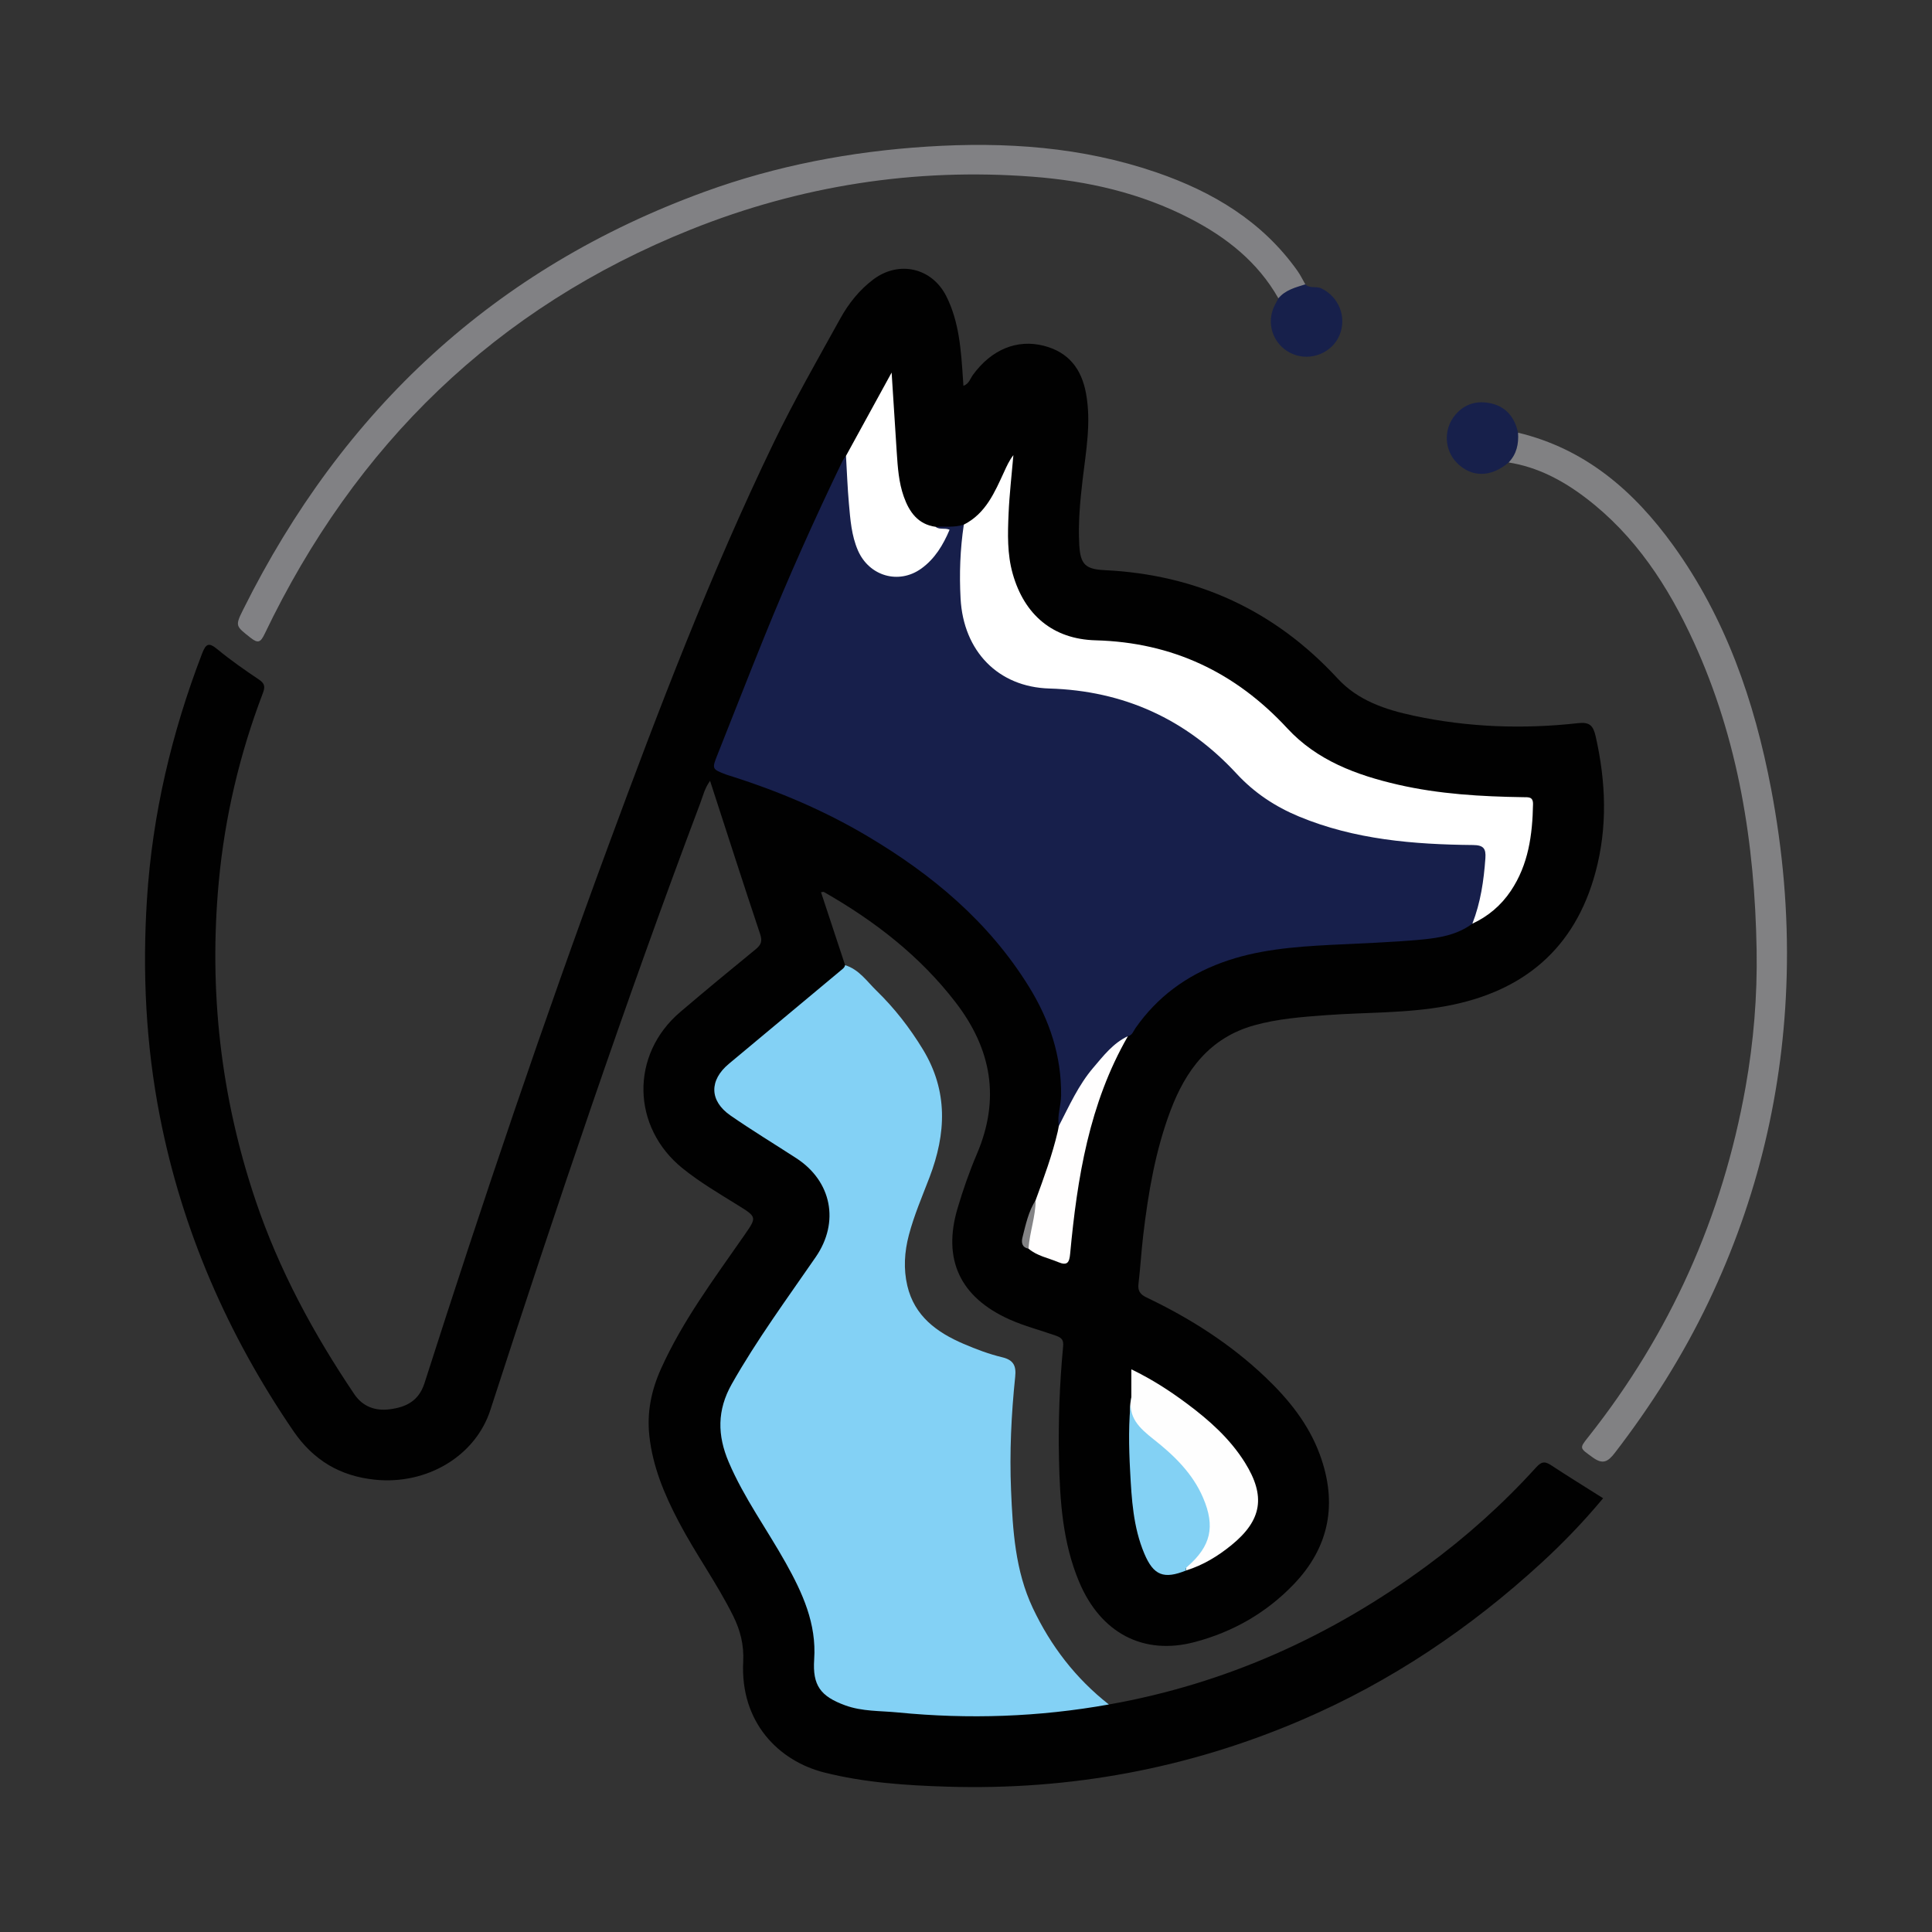 <?xml version="1.0" encoding="utf-8"?>
<!-- Generator: Adobe Illustrator 17.0.0, SVG Export Plug-In . SVG Version: 6.00 Build 0)  -->
<!DOCTYPE svg PUBLIC "-//W3C//DTD SVG 1.1//EN" "http://www.w3.org/Graphics/SVG/1.1/DTD/svg11.dtd">
<svg version="1.1" id="Layer_1" xmlns="http://www.w3.org/2000/svg" xmlns:xlink="http://www.w3.org/1999/xlink" x="0px" y="0px"
	 width="200px" height="200px" viewBox="0 0 200 200" enable-background="new 0 0 200 200" xml:space="preserve">

<rect x="0" y="0" width="200" height="200" fill="#333333" stroke="none"/>

<g>
	<path fill="#010101" d="M114.789,176.447c12.098-2.139,22.979-7.052,32.856-14.311c4.139-3.042,7.942-6.443,11.383-10.243
		c0.611-0.675,0.973-0.589,1.606-0.173c1.734,1.14,3.501,2.229,5.32,3.378c-2.005,2.412-4.131,4.619-6.389,6.692
		c-7.375,6.77-15.573,12.291-24.794,16.252c-11.72,5.034-23.97,7.303-36.7,6.915c-4.281-0.13-8.597-0.421-12.746-1.469
		c-4.689-1.184-8.709-5.164-8.388-11.467c0.088-1.732-0.298-3.253-1.041-4.746c-1.68-3.377-3.904-6.439-5.653-9.776
		c-1.461-2.787-2.663-5.644-3.019-8.83c-0.276-2.472,0.203-4.75,1.202-6.972c2.237-4.975,5.495-9.315,8.581-13.759
		c1.353-1.948,1.383-1.934-0.647-3.191c-1.936-1.199-3.899-2.354-5.68-3.786c-5.313-4.272-5.451-11.779-0.267-16.193
		c2.577-2.194,5.184-4.353,7.806-6.493c0.565-0.461,0.721-0.831,0.471-1.577c-1.748-5.223-3.429-10.468-5.184-15.867
		c-0.569,0.798-0.741,1.586-1.017,2.318c-7.819,20.743-14.89,41.745-21.731,62.826c-1.536,4.733-6.535,7.752-11.929,7.204
		c-3.609-0.366-6.387-2.005-8.469-5.055c-6.783-9.939-11.502-20.739-13.812-32.556c-1.455-7.445-1.818-14.961-1.331-22.536
		c0.563-8.761,2.559-17.177,5.694-25.356c0.413-1.077,0.712-1.193,1.611-0.451c1.362,1.123,2.818,2.139,4.286,3.123
		c0.624,0.418,0.648,0.768,0.395,1.429c-2.399,6.298-3.934,12.815-4.556,19.518c-1.043,11.252,0.197,22.256,3.815,32.987
		c2.423,7.185,5.989,13.772,10.209,20.033c0.89,1.321,2.204,1.767,3.69,1.571c1.658-0.219,2.985-0.836,3.583-2.705
		c5.992-18.715,12.275-37.332,19.083-55.769C68.208,73.38,73.542,59.409,80.049,45.92c2.131-4.417,4.573-8.669,6.944-12.958
		c0.861-1.558,1.974-2.95,3.406-4.029c2.658-2.003,6.087-1.221,7.573,1.752c1.329,2.659,1.514,5.574,1.709,8.474
		c0.016,0.231,0.03,0.463,0.051,0.78c0.586-0.202,0.705-0.744,0.978-1.12c1.925-2.652,4.584-3.73,7.34-3.025
		c2.603,0.666,3.918,2.425,4.379,4.954c0.546,2.999-0.01,5.959-0.358,8.922c-0.262,2.232-0.47,4.463-0.346,6.711
		c0.113,2.047,0.625,2.545,2.636,2.642c9.554,0.464,17.604,4.171,24.099,11.204c2.139,2.317,4.967,3.237,7.892,3.864
		c5.616,1.204,11.303,1.406,17.006,0.77c1.18-0.132,1.566,0.228,1.822,1.355c1.069,4.715,1.248,9.413-0.021,14.104
		c-2.144,7.927-7.488,12.342-15.409,13.82c-4.111,0.767-8.303,0.643-12.456,0.948c-2.511,0.185-5.018,0.373-7.454,1.052
		c-4.599,1.283-7.096,4.632-8.687,8.872c-1.555,4.145-2.286,8.469-2.805,12.838c-0.2,1.679-0.295,3.37-0.492,5.049
		c-0.087,0.741,0.175,1.101,0.846,1.421c4.492,2.141,8.657,4.792,12.275,8.23c2.408,2.288,4.478,4.843,5.647,8.015
		c1.86,5.049,1.012,9.589-2.726,13.471c-2.835,2.945-6.299,4.921-10.257,5.958c-5.278,1.383-9.694-0.929-11.925-6.228
		c-1.71-4.06-1.996-8.373-2.09-12.702c-0.084-3.898,0.06-7.793,0.427-11.676c0.056-0.596-0.083-0.882-0.699-1.102
		c-1.618-0.577-3.288-0.995-4.864-1.703c-5.079-2.283-6.943-6.177-5.365-11.498c0.566-1.909,1.225-3.802,2.006-5.633
		c2.427-5.689,1.521-10.838-2.197-15.675c-3.712-4.829-8.405-8.447-13.641-11.436c-0.05-0.028-0.136,0.008-0.301,0.022
		c0.836,2.534,1.665,5.043,2.493,7.552c0.314,0.626-0.298,0.784-0.586,1.028c-3.692,3.133-7.39,6.26-11.122,9.345
		c-1.98,1.637-1.971,3.415,0.067,4.966c2.009,1.53,4.216,2.759,6.341,4.113c4.408,2.808,5.259,7.181,2.205,11.436
		c-2.572,3.583-5.153,7.16-7.38,10.975c-0.397,0.68-0.778,1.37-1.164,2.056c-1.527,2.711-1.051,5.394,0.167,8.04
		c1.237,2.689,2.838,5.176,4.387,7.691c1.593,2.587,3.07,5.229,3.87,8.195c0.418,1.549,0.379,3.124,0.338,4.695
		c-0.043,1.619,0.731,2.681,2.106,3.394c1.138,0.59,2.376,0.935,3.628,0.98c4.558,0.166,9.105,0.788,13.671,0.505
		c3.098-0.192,6.198-0.445,9.267-0.952C113.788,176.301,114.291,176.277,114.789,176.447z"/>
	<path fill="#83D1F5" d="M114.789,176.447c-7.242,1.298-14.517,1.545-21.842,0.826c-1.832-0.18-3.682-0.089-5.454-0.736
		c-2.562-0.935-3.391-2.066-3.209-4.761c0.251-3.709-1.21-6.885-2.949-9.994c-1.948-3.483-4.318-6.723-5.897-10.421
		c-1.182-2.768-1.22-5.377,0.316-8.09c2.598-4.588,5.712-8.818,8.692-13.145c2.487-3.612,1.651-7.851-2.014-10.23
		c-2.269-1.473-4.585-2.877-6.808-4.416c-2.203-1.525-2.214-3.656-0.165-5.36c3.87-3.218,7.728-6.45,11.595-9.672
		c0.182-0.152,0.381-0.278,0.428-0.533c1.44,0.432,2.267,1.685,3.251,2.64c1.854,1.799,3.447,3.848,4.806,6.082
		c2.623,4.312,2.411,8.714,0.687,13.233c-0.755,1.979-1.599,3.927-2.14,5.983c-0.458,1.736-0.569,3.498-0.16,5.245
		c0.737,3.147,3.06,4.834,5.828,6.019c1.296,0.555,2.633,1.062,4,1.388c1.196,0.285,1.452,0.922,1.339,2.012
		c-0.406,3.913-0.594,7.844-0.428,11.773c0.175,4.153,0.432,8.32,2.253,12.176C108.774,170.396,111.359,173.757,114.789,176.447z"/>
	<path fill="#818184" d="M132.339,30.883c-2.137-3.766-5.384-6.324-9.151-8.268c-5.107-2.636-10.595-3.888-16.297-4.323
		c-12.216-0.933-24.062,0.942-35.366,5.466c-20.193,8.083-34.753,22.296-44.13,41.865c-0.418,0.873-0.679,1.012-1.455,0.4
		c-1.551-1.225-1.62-1.207-0.756-2.942c10.282-20.639,26.019-35.311,47.766-43.233c7.408-2.699,15.135-4.168,23.035-4.672
		c8.085-0.515,16.043,0.023,23.75,2.678c5.803,1.999,10.922,5.044,14.564,10.166c0.316,0.444,0.554,0.943,0.828,1.416
		c0.042,0.114,0.049,0.273-0.057,0.303C134.114,30.011,133.299,30.621,132.339,30.883z"/>
	<path fill="#818183" d="M157.146,44.791c6.967,1.669,12.001,6.036,16.064,11.667c5.444,7.546,8.407,16.127,10.13,25.174
		c1.218,6.39,1.791,12.853,1.618,19.361c-0.315,11.827-2.988,23.101-8.095,33.785c-2.657,5.559-5.932,10.731-9.689,15.614
		c-0.742,0.964-1.267,1.234-2.325,0.46c-1.326-0.969-1.383-0.891-0.412-2.117c8.466-10.693,13.87-22.765,16.261-36.184
		c0.837-4.696,1.228-9.447,1.147-14.208c-0.189-11.016-1.873-21.752-6.503-31.872c-2.652-5.796-6.062-11.039-11.214-14.95
		c-2.369-1.799-4.964-3.174-7.956-3.647C156.521,46.854,156.681,45.774,157.146,44.791z"/>
	<path fill="#17204B" d="M157.146,44.791c0.084,1.157-0.139,2.216-0.974,3.082c-1.808,1.557-3.833,1.577-5.343,0.054
		c-1.342-1.354-1.422-3.53-0.155-5.008c0.99-1.155,2.298-1.485,3.719-1.151C155.953,42.136,156.812,43.25,157.146,44.791z"/>
	<path fill="#17204B" d="M132.339,30.883c0.726-0.876,1.775-1.128,2.789-1.448c0.464,0.466,1.111,0.158,1.657,0.419
		c1.808,0.863,2.661,2.969,1.879,4.846c-0.756,1.816-2.941,2.713-4.794,1.967c-1.882-0.758-2.804-2.869-2.056-4.741
		C131.959,31.566,132.163,31.23,132.339,30.883z"/>
	<path fill="#171F4B" d="M109.61,116.56c-0.186-1.072,0.224-2.096,0.236-3.16c0.044-4.096-1.197-7.805-3.321-11.242
		c-4.168-6.746-10.05-11.649-16.801-15.644c-4.421-2.616-9.102-4.597-13.98-6.152c-0.187-0.06-0.379-0.107-0.562-0.177
		c-1.502-0.572-1.497-0.583-0.898-2.087c1.611-4.045,3.19-8.103,4.823-12.139c2.49-6.154,5.203-12.21,8.087-18.189
		c0.1-0.208,0.254-0.39,0.383-0.584c0.637,1.399,0.387,2.918,0.557,4.378c0.159,1.37,0.264,2.747,0.592,4.086
		c0.427,1.741,1.296,3.142,3.188,3.593c1.842,0.439,3.202-0.406,4.376-1.705c0.212-0.234,0.409-0.479,0.59-0.738
		c0.532-0.759,1.119-1.517-0.015-2.264c0.971-0.057,1.959,0.092,2.91-0.228c0.254,0.391,0.255,0.838,0.18,1.259
		c-0.333,1.878-0.191,3.77-0.192,5.655c-0.003,5.861,3.571,9.492,9.393,9.762c6.909,0.32,13.088,2.615,17.84,7.746
		c4.507,4.865,10.182,6.89,16.477,7.845c2.966,0.45,5.96,0.399,8.932,0.695c1.481,0.148,1.754,0.442,1.588,1.936
		c-0.156,1.405-0.142,2.825-0.523,4.207c-0.223,0.807-0.486,1.573-1.053,2.205c-1.534,1.147-3.378,1.467-5.178,1.639
		c-3.151,0.301-6.325,0.391-9.489,0.557c-3.811,0.199-7.634,0.494-11.284,1.839c-3.68,1.356-6.676,3.559-8.924,6.781
		c-0.212,0.304-0.323,0.741-0.78,0.83c-2.761,2.399-4.996,5.191-6.442,8.58C110.187,116.159,110.028,116.503,109.61,116.56z"/>
	<path fill="#FFFFFF" d="M152.418,95.619c0.853-2.179,1.184-4.456,1.349-6.776c0.071-0.998-0.188-1.356-1.277-1.367
		c-6.15-0.06-12.242-0.555-18.014-2.948c-2.464-1.021-4.632-2.455-6.458-4.431c-5.223-5.653-11.684-8.594-19.398-8.823
		c-5.28-0.157-8.884-3.85-9.181-9.311c-0.139-2.56-0.047-5.115,0.336-7.654c2.279-1.154,3.194-3.347,4.18-5.486
		c0.269-0.584,0.531-1.173,0.951-1.707c-0.173,2.024-0.412,4.044-0.499,6.072c-0.089,2.075-0.15,4.155,0.428,6.203
		c1.203,4.264,4.165,6.777,8.584,6.894c7.935,0.211,14.472,3.308,19.837,9.107c3.08,3.33,7.148,4.842,11.456,5.834
		c4.274,0.984,8.619,1.232,12.982,1.298c0.54,0.008,1.018-0.062,1.004,0.729c-0.058,3.176-0.475,6.256-2.299,8.972
		C155.393,93.725,154.06,94.857,152.418,95.619z"/>
	<path fill="#FFFFFF" d="M96.865,54.538c0.403,0.334,0.924,0.081,1.436,0.3c-0.665,1.576-1.526,3.009-2.924,4.017
		c-2.343,1.689-5.414,0.786-6.569-1.885c-0.666-1.542-0.783-3.199-0.929-4.838c-0.147-1.644-0.205-3.296-0.302-4.944
		c1.53-2.792,3.061-5.585,4.724-8.62c0.186,2.907,0.352,5.571,0.528,8.234c0.104,1.563,0.205,3.137,0.736,4.622
		C94.126,52.996,95.023,54.287,96.865,54.538z"/>
	<path fill="#FEFEFE" d="M117.116,144.633c0-0.896,0-1.793,0-2.882c2.171,1.048,3.998,2.242,5.751,3.547
		c2.311,1.721,4.452,3.623,6.001,6.097c2.174,3.473,1.784,5.967-1.376,8.545c-1.402,1.144-2.935,2.081-4.682,2.624
		c-0.11-0.461-0.117-0.468,0.39-0.997c1.685-1.759,2.207-3.742,1.227-6.048c-0.482-1.133-1.087-2.193-1.916-3.092
		c-1.144-1.24-2.224-2.594-3.652-3.495C117.172,147.87,116.735,146.455,117.116,144.633z"/>
	<path fill="#83D1F4" d="M117.116,144.633c-0.381,2.079,0.804,3.179,2.321,4.375c2.079,1.639,4.03,3.511,5.112,6.053
		c1.265,2.972,0.81,4.984-1.63,7.113c-0.125,0.109-0.234,0.215-0.109,0.391c-2.334,0.945-3.391,0.533-4.35-1.737
		c-1.153-2.73-1.316-5.651-1.47-8.544C116.853,149.739,116.803,147.178,117.116,144.633z"/>
	<path fill="#FFFEFE" d="M109.61,116.56c1.072-2.075,2.024-4.224,3.557-6.021c1.058-1.24,2.058-2.557,3.596-3.275
		c-4.012,6.97-5.25,14.68-5.981,22.519c-0.084,0.895-0.277,1.277-1.243,0.869c-1.037-0.438-2.181-0.632-3.07-1.394
		c-0.491-0.856-0.066-1.698,0.088-2.523c0.158-0.844,0.403-1.678,0.656-2.504c0.857-2.334,1.717-4.668,2.284-7.095
		C109.541,116.946,109.572,116.752,109.61,116.56z"/>
	<path fill="#838385" d="M107.213,124.231c-0.009,1.711-0.624,3.332-0.744,5.026c-0.696-0.121-0.748-0.664-0.623-1.157
		C106.181,126.772,106.463,125.416,107.213,124.231z"/>
</g>
</svg>
